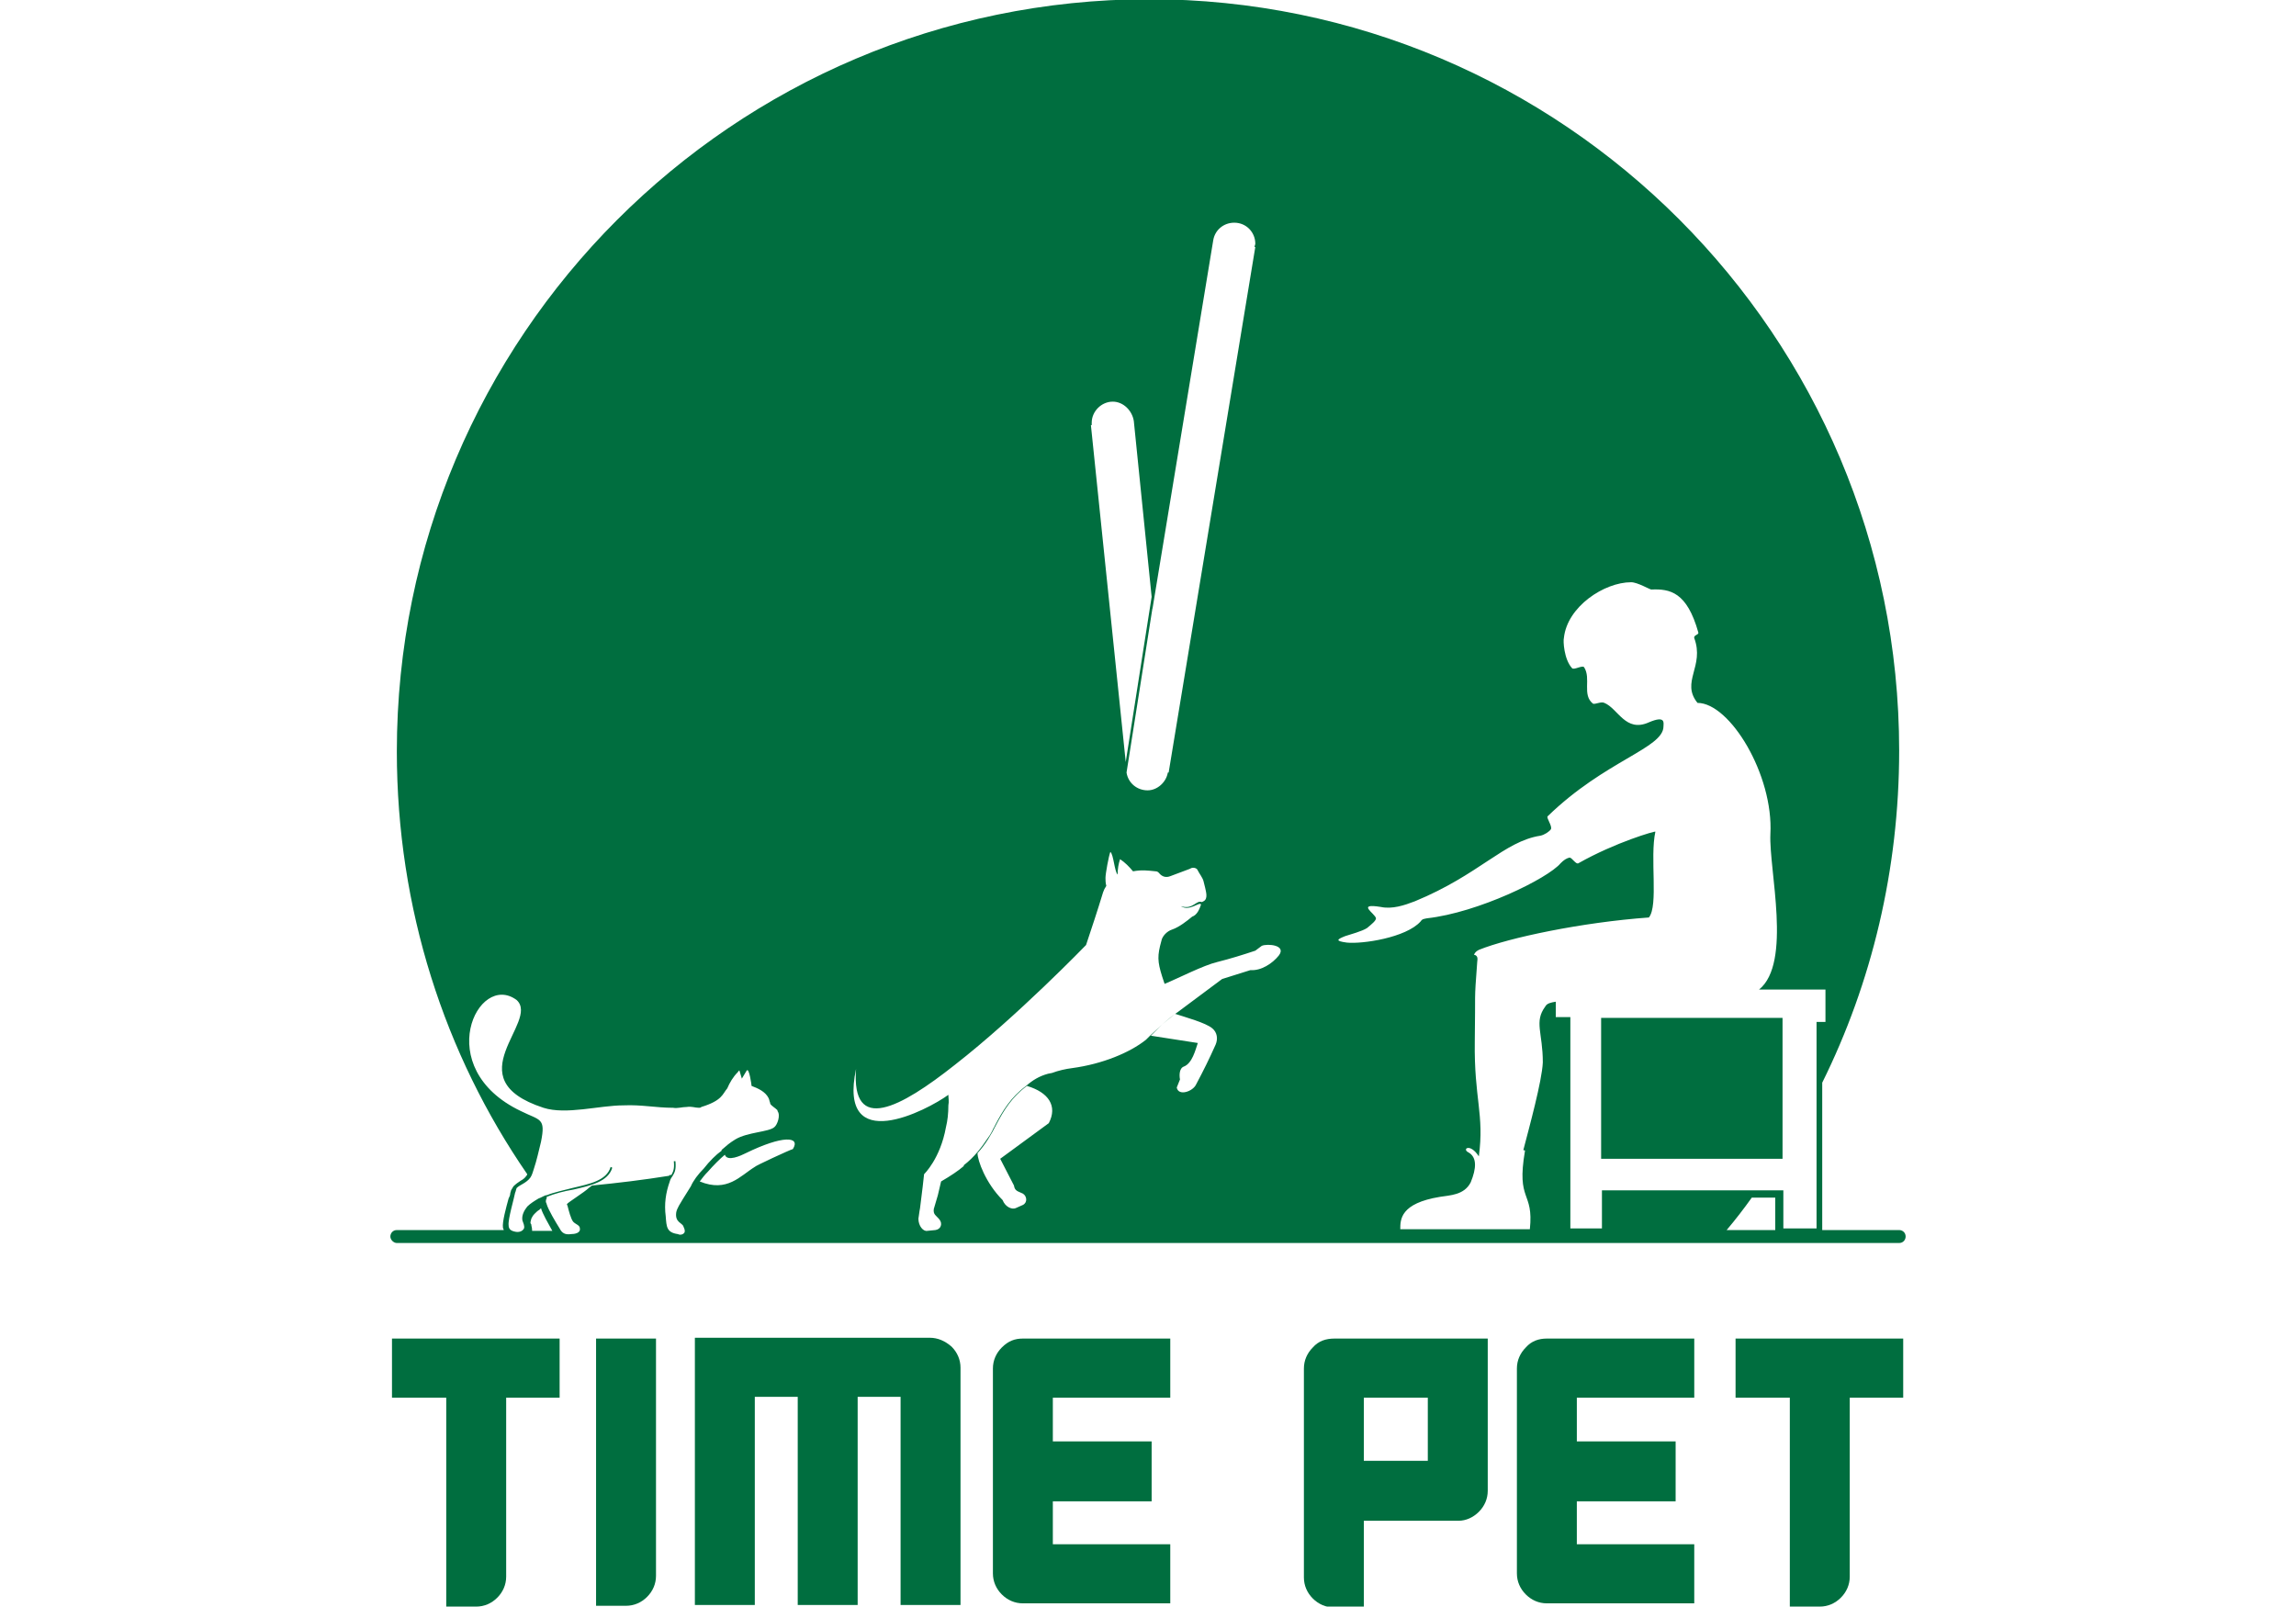 <?xml version="1.0" encoding="utf-8"?>
<!-- Generator: Adobe Illustrator 25.0.0, SVG Export Plug-In . SVG Version: 6.00 Build 0)  -->
<svg version="1.1" id="레이어_1" xmlns="http://www.w3.org/2000/svg" xmlns:xlink="http://www.w3.org/1999/xlink" x="0px"
	 y="0px" viewBox="0 0 283.5 198.4" style="enable-background:new 0 0 283.5 198.4;" xml:space="preserve">
<style type="text/css">
	.st0{fill:#006E3F;}
</style>
<g>
	<path class="st0" d="M234.5,151.9h-9.5v-0.2v-18c6.1-12.3,9.5-26.3,9.5-41c0-51.2-41.5-92.8-92.7-92.8C90.5,0,49,41.6,49,92.8
		c0,19.4,5.9,37.4,16.1,52.2c0,0.1-0.1,0.2-0.1,0.2c-0.2,0.3-0.5,0.5-0.7,0.6c-0.3,0.2-0.6,0.4-0.9,0.7c-0.1,0.2-0.2,0.3-0.3,0.5
		c0,0.1-0.1,0.3-0.1,0.4c0,0.2-0.1,0.4-0.2,0.6c-0.3,1.1-0.8,2.9-0.7,3.6c0,0.1,0.1,0.2,0.1,0.3H49c-0.5,0-0.8,0.4-0.8,0.8
		c0,0.4,0.4,0.8,0.8,0.8h185.5c0.5,0,0.8-0.4,0.8-0.8C235.3,152.2,234.9,151.9,234.5,151.9z M149.8,29.7L149.8,29.7
		c0.2-1.3,1.3-2.2,2.6-2.2c1.5,0,2.6,1.2,2.6,2.6c0,0.1-0.1,0.3-0.1,0.4h0.1l-10.7,64.9h-0.1c-0.2,1.2-1.3,2.2-2.5,2.2
		c-1.3,0-2.4-0.9-2.6-2.2l3.2-20.3v0.1L149.8,29.7z M134.8,52.2c0-1.4,1.2-2.6,2.6-2.6c1.3,0,2.4,1.1,2.6,2.4l2.2,21.7L139,94.1
		l-4.3-41.6h0.1C134.8,52.4,134.8,52.3,134.8,52.2z M65.7,151.9c0-0.3-0.1-0.5-0.1-0.7c-0.1-0.1-0.1-0.2-0.1-0.2
		c0-0.2,0.1-0.4,0.1-0.5c0.1-0.2,0.2-0.4,0.4-0.6c0.2-0.2,0.4-0.4,0.6-0.5c0.1-0.1,0.1-0.1,0.2-0.2c0.2,0.7,0.9,1.9,1.4,2.8H65.7z
		 M84.3,152.4c-0.2,0.1-0.4,0.1-0.6,0c-1.4-0.2-1.4-0.9-1.5-2.2c-0.2-1.5,0-2.9,0.5-4.3c0-0.1,0.1-0.2,0.1-0.3
		c0.1-0.1,0.1-0.2,0.2-0.3c0.3-0.5,0.5-0.8,0.4-1.9h-0.2c0.1,1-0.1,1.3-0.3,1.7c0,0-0.1,0-0.1,0h-0.1l-0.1,0.1
		c-3.1,0.5-6.4,0.9-9.5,1.2c-0.1,0.1-0.3,0.2-0.4,0.3c-0.5,0.5-2.6,1.8-2.7,2c0,0.1,0.1,0.2,0.1,0.3c0.1,0.4,0.4,1.6,0.7,1.9
		c0.3,0.3,0.8,0.4,0.8,0.8c0.1,0.6-0.7,0.7-1.1,0.7c-0.7,0.1-1.1-0.1-1.4-0.7c-0.5-0.8-1.4-2.3-1.6-3c0-0.1-0.1-0.2-0.1-0.3
		c0-0.1,0-0.3,0.1-0.4c0-0.1,0-0.1,0-0.2c1-0.4,2.1-0.7,3.3-0.9c2.2-0.5,4.3-1,4.8-2.7l-0.2-0.1c-0.5,1.7-2.6,2.1-4.7,2.6
		c-1.1,0.3-2.2,0.5-3.2,0.9c0,0,0,0,0,0c0,0,0,0-0.1,0c-0.3,0.1-0.6,0.3-0.9,0.4l0,0c-0.5,0.3-1,0.6-1.4,1c-0.4,0.5-0.7,1.1-0.6,1.7
		c0.1,0.3,0.3,0.7,0.2,1c-0.2,0.4-0.7,0.5-1.1,0.4c-0.5-0.1-0.8-0.3-0.8-0.8c-0.1-0.7,0.7-3.4,0.8-4c0.1-0.2,0.1-0.4,0.2-0.6
		c0.4-0.4,1.2-0.6,1.7-1.3c0.2-0.3,0.3-0.7,0.4-1c0.4-1.2,0.6-2.2,0.9-3.4c0.6-3-0.1-2.6-2.5-3.8c-11.1-5.3-5.3-17.3-0.5-13.7
		c2.9,2.7-7.7,9.7,3.3,13.3c2.8,0.9,6.9-0.3,9.9-0.3c2.2-0.1,4,0.3,6.1,0.3c0.6,0.1,1.1-0.1,1.7-0.1c0.6-0.1,1,0.1,1.5,0.1
		c0.1,0,0.2,0,0.3-0.1c2.6-0.8,2.6-1.6,3.2-2.3c0.3-0.7,0.7-1.4,1.3-2c0.1-0.1,0.1-0.2,0.2-0.2c0.1,0.3,0.2,0.7,0.3,1
		c0.2-0.3,0.4-0.7,0.6-1c0.3-0.4,0.6,1.8,0.6,1.9c0.8,0.3,1.7,0.7,2.1,1.5c0.1,0.2,0.1,0.4,0.2,0.6c0,0.1,0,0.1,0,0.1
		c0.2,0.3,0.6,0.5,0.9,0.8c0,0.1,0,0.1,0,0.1c0.4,0.5,0,1.7-0.4,2c-0.7,0.6-3.3,0.6-4.8,1.5c-0.8,0.5-1,0.7-1.7,1.3c0,0,0,0,0,0.1
		c-0.7,0.5-1.5,1.3-2.2,2.2c-0.7,0.7-1.3,1.5-1.6,2.2c-0.3,0.5-0.7,1.1-1,1.6c-0.3,0.5-0.7,1.1-0.8,1.6c-0.2,1.3,0.8,1.3,0.9,1.8
		C84.7,152.1,84.5,152.3,84.3,152.4z M97.9,141.9c-0.4,0.1-4.7,2.1-4.7,2.2c-1.8,1.1-3.4,3.2-6.8,1.8c0.3-0.4,0.6-0.8,1-1.2
		c0.7-0.8,1.5-1.6,2.1-2.1c0.3,0.9,2,0.1,2.6-0.2C96.6,140.2,98.9,140.3,97.9,141.9z M129.5,138.7l-6,4.4l1.7,3.3
		c0.1,0.7,0.5,0.7,1.1,1c0.5,0.3,0.6,1.1,0,1.4l-0.9,0.4c-0.5,0.2-1.3-0.2-1.6-1c-2.1-2.1-3.1-4.9-3.1-5.8c1-1.1,1.7-2.3,2.3-3.5
		c0.9-1.7,1.9-3.4,3.8-4.8C129.5,134.9,130.6,136.6,129.5,138.7z M150.1,129c-0.8,1.8-1.5,3.2-2.4,4.9c-0.4,0.9-2.2,1.5-2.4,0.4
		l0.4-1c-0.1-0.5-0.1-1.4,0.5-1.6c1-0.4,1.4-2,1.7-2.9l-5.8-0.9c0.4-0.4,0.9-0.9,1.4-1.4c0.6-0.5,1.1-0.9,1.6-1.3
		c1.2,0.4,3.8,1.1,4.6,1.8C150.3,127.5,150.4,128.3,150.1,129z M157.9,118c-0.8,1-2.2,1.9-3.5,1.8c-1.2,0.4-2.3,0.7-3.5,1.1
		l-5.5,4.1l0,0c-0.6,0.4-1.2,0.9-1.9,1.5c-0.5,0.5-1.1,1-1.5,1.4l0,0c-0.2,0.2-0.3,0.3-0.5,0.5c-2,1.6-5.4,3-9.1,3.5
		c-0.8,0.1-1.7,0.3-2.5,0.6l-0.5,0.1c-1.1,0.3-1.9,0.8-2.7,1.5c-1.9,1.4-2.9,3.1-3.8,4.8c-0.1,0.2-0.2,0.4-0.3,0.6
		c0-0.1,0.1-0.2,0.1-0.2c-0.2,0.4-0.4,0.8-0.7,1.2c-0.8,1.2-1.7,2.4-3,3.4l0,0.1c-0.7,0.6-1.6,1.2-2.8,1.9l-0.4,1.7l-0.5,1.7
		c-0.1,0.7,0.3,0.8,0.7,1.3c0.4,0.5,0.2,1.2-0.5,1.3l-1,0.1c-0.5,0.1-1.1-0.6-1.1-1.5c0.1-0.8,0.2-1.3,0.2-1.3
		c0.2-1.6,0.5-4,0.5-4.2c0,0,2-1.9,2.7-5.8c0.2-0.8,0.3-1.7,0.3-2.7c0.1-0.5,0-0.9,0-1.3c-2.6,1.9-13.7,7.7-11.4-3.2
		c-0.6,8.1,5.5,4.8,12.2-0.5c7.7-6,16.2-14.8,16.2-14.8c0.7-2.1,1.4-4.2,2.1-6.5c0.1-0.3,0.2-0.5,0.4-0.8c-0.1-0.4-0.1-0.7-0.1-1
		c0-0.5,0.4-2.7,0.6-3.2c0.4,0.3,0.5,2.4,0.9,2.8c0-0.7,0.1-1.3,0.3-1.9c0.6,0.4,1.1,0.9,1.6,1.5c1.1-0.2,1.8-0.1,2.8,0
		c0.2,0,0.3,0.1,0.4,0.2c0.4,0.5,0.9,0.6,1.4,0.4l2.4-0.9l0.2-0.1c0.3-0.1,0.7,0,0.8,0.3c0.2,0.4,0.6,0.9,0.7,1.3l0.2,0.8
		c0.1,0.5,0.4,1.4-0.2,1.7l-0.2,0.1c-0.7-0.3-1.1,1-2.6,0.5c1.1,0.7,2.3-0.6,2.5-0.2c-0.2,0.6-0.5,1.3-1.1,1.5
		c-0.6,0.5-1.6,1.3-2.5,1.6c-0.6,0.2-1.2,0.8-1.3,1.4c-0.5,1.8-0.5,2.5,0.1,4.4c0.1,0.3,0.2,0.6,0.3,0.9c1.7-0.7,4.8-2.3,6.5-2.7
		c1.6-0.4,3.2-0.9,4.7-1.4l0.8-0.6C156.5,116.5,158.9,116.7,157.9,118z M219.2,151.7v0.2h-6c1.1-1.3,2.1-2.6,3.1-4h2.9V151.7z
		 M224.1,151.7h-3.9V147h-22.4v4.7h-3.9v-26.1h-1.8v-1.9c-0.6,0.1-1.1,0.2-1.3,0.6c-1.4,1.9-0.3,3.2-0.3,6.9
		c-0.1,2.3-1.7,8.1-2.4,10.8c0,0.1,0.2,0,0.2,0.1c-1.1,6.4,1.1,4.9,0.6,9.7h-16c0-1.2,0-3.2,4.9-4c1.2-0.2,3-0.2,3.8-1.8
		c0.7-1.7,0.8-3.1-0.3-3.7c-0.8-0.4,0.2-1.2,1.3,0.5c0.7-5.2-0.6-7.1-0.5-14.2c0.1-6.6-0.1-4.5,0.3-9.8c0-0.2,0.2-0.8-0.4-0.9
		c0.1-0.2,0.2-0.4,0.6-0.6c3.7-1.5,12.7-3.4,21-4c1.2-1.5,0.1-7.4,0.8-10.6c0-0.1-4.9,1.3-9.5,3.9c-0.3,0.2-0.8-0.7-1.1-0.7
		c-0.4,0.1-0.7,0.3-1.1,0.7c-1.6,1.9-10.2,6.1-16.5,6.8c-0.5,0.1-0.6,0.1-0.8,0.4c-1.8,2-7.2,2.8-9.1,2.6c-1.5-0.2-1.2-0.4-0.2-0.8
		c0.6-0.2,2.1-0.6,2.7-1c0.6-0.5,1.1-0.9,1.1-1.2c-0.1-0.6-2.5-1.9,0.6-1.4c1.4,0.3,2.9-0.2,4.2-0.7c8-3.3,11-7.4,15.5-8.1
		c0.5-0.1,1.1-0.5,1.3-0.8c0.2-0.4-0.6-1.4-0.4-1.6c7.1-6.9,14.3-8.4,14.3-11.1c0-0.4,0.3-1.4-1.8-0.5c-2.9,1.3-3.8-1.7-5.5-2.4
		c-0.4-0.2-1.1,0.2-1.4,0.1c-1.4-1.1-0.2-3.1-1.1-4.5c-0.2-0.3-1.3,0.4-1.5,0.1c-1-1.1-1.1-3.4-1-3.7c0.4-3.9,5-6.9,8.3-6.9
		c0.8,0,2.3,0.9,2.5,0.9c2.3-0.1,4.4,0.3,5.8,5.3c0.1,0.3-0.6,0.3-0.5,0.7c1.3,3.5-1.7,5.4,0.4,8c4,0,9.4,8.9,9,16.2
		c-0.2,4.4,2.7,15.9-1.4,19.2h8.2v4h-1.1V151.7z"/>
	<rect x="197.7" y="125.7" class="st0" width="22.4" height="17.4"/>
	<path class="st0" d="M48.4,172.6h6.7v25.8h3.7c1,0,1.9-0.4,2.6-1.1c0.7-0.7,1.1-1.6,1.1-2.6v-22.1h6.6v-7.3H48.4V172.6z"/>
	<path class="st0" d="M73.6,198.3h3.7c1,0,1.9-0.4,2.6-1.1c0.7-0.7,1.1-1.6,1.1-2.6v-29.3h-7.4V198.3z"/>
	<path class="st0" d="M114.8,165.2h-29v33h7.4v-25.7h5.3v25.7h7.4v-25.7h5.3v25.7h7.4v-29.3c0-1-0.4-1.9-1.1-2.6
		C116.7,165.6,115.8,165.2,114.8,165.2z"/>
	<path class="st0" d="M123.7,166.4c-0.7,0.7-1.1,1.6-1.1,2.6v25.3c0,1,0.4,1.9,1.1,2.6c0.7,0.7,1.6,1.1,2.6,1.1h18.2v-7.3H130v-5.3
		h12.2V178H130v-5.4h14.5v-7.3h-18.2C125.3,165.3,124.5,165.6,123.7,166.4z"/>
	<path class="st0" d="M162.1,166.4c-0.7,0.7-1.1,1.6-1.1,2.6v25.8c0,1,0.4,1.9,1.1,2.6c0.7,0.7,1.6,1.1,2.6,1.1h3.7v-10.7h11.7
		c0.9,0,1.8-0.4,2.5-1.1c0.7-0.7,1.1-1.6,1.1-2.6v-18.8h-18.9C163.7,165.3,162.8,165.6,162.1,166.4z M168.4,172.6h7.9v7.8h-7.9
		V172.6z"/>
	<path class="st0" d="M188.4,166.4c-0.7,0.7-1.1,1.6-1.1,2.6v25.3c0,1,0.4,1.9,1.1,2.6c0.7,0.7,1.6,1.1,2.6,1.1h18.2v-7.3h-14.5
		v-5.3h12.2V178h-12.2v-5.4h14.5v-7.3H191C190,165.3,189.1,165.6,188.4,166.4z"/>
	<path class="st0" d="M214.3,172.6h6.7v25.8h3.7c1,0,1.9-0.4,2.6-1.1c0.7-0.7,1.1-1.6,1.1-2.6v-22.1h6.6v-7.3h-20.7V172.6z"/>
</g>
</svg>
